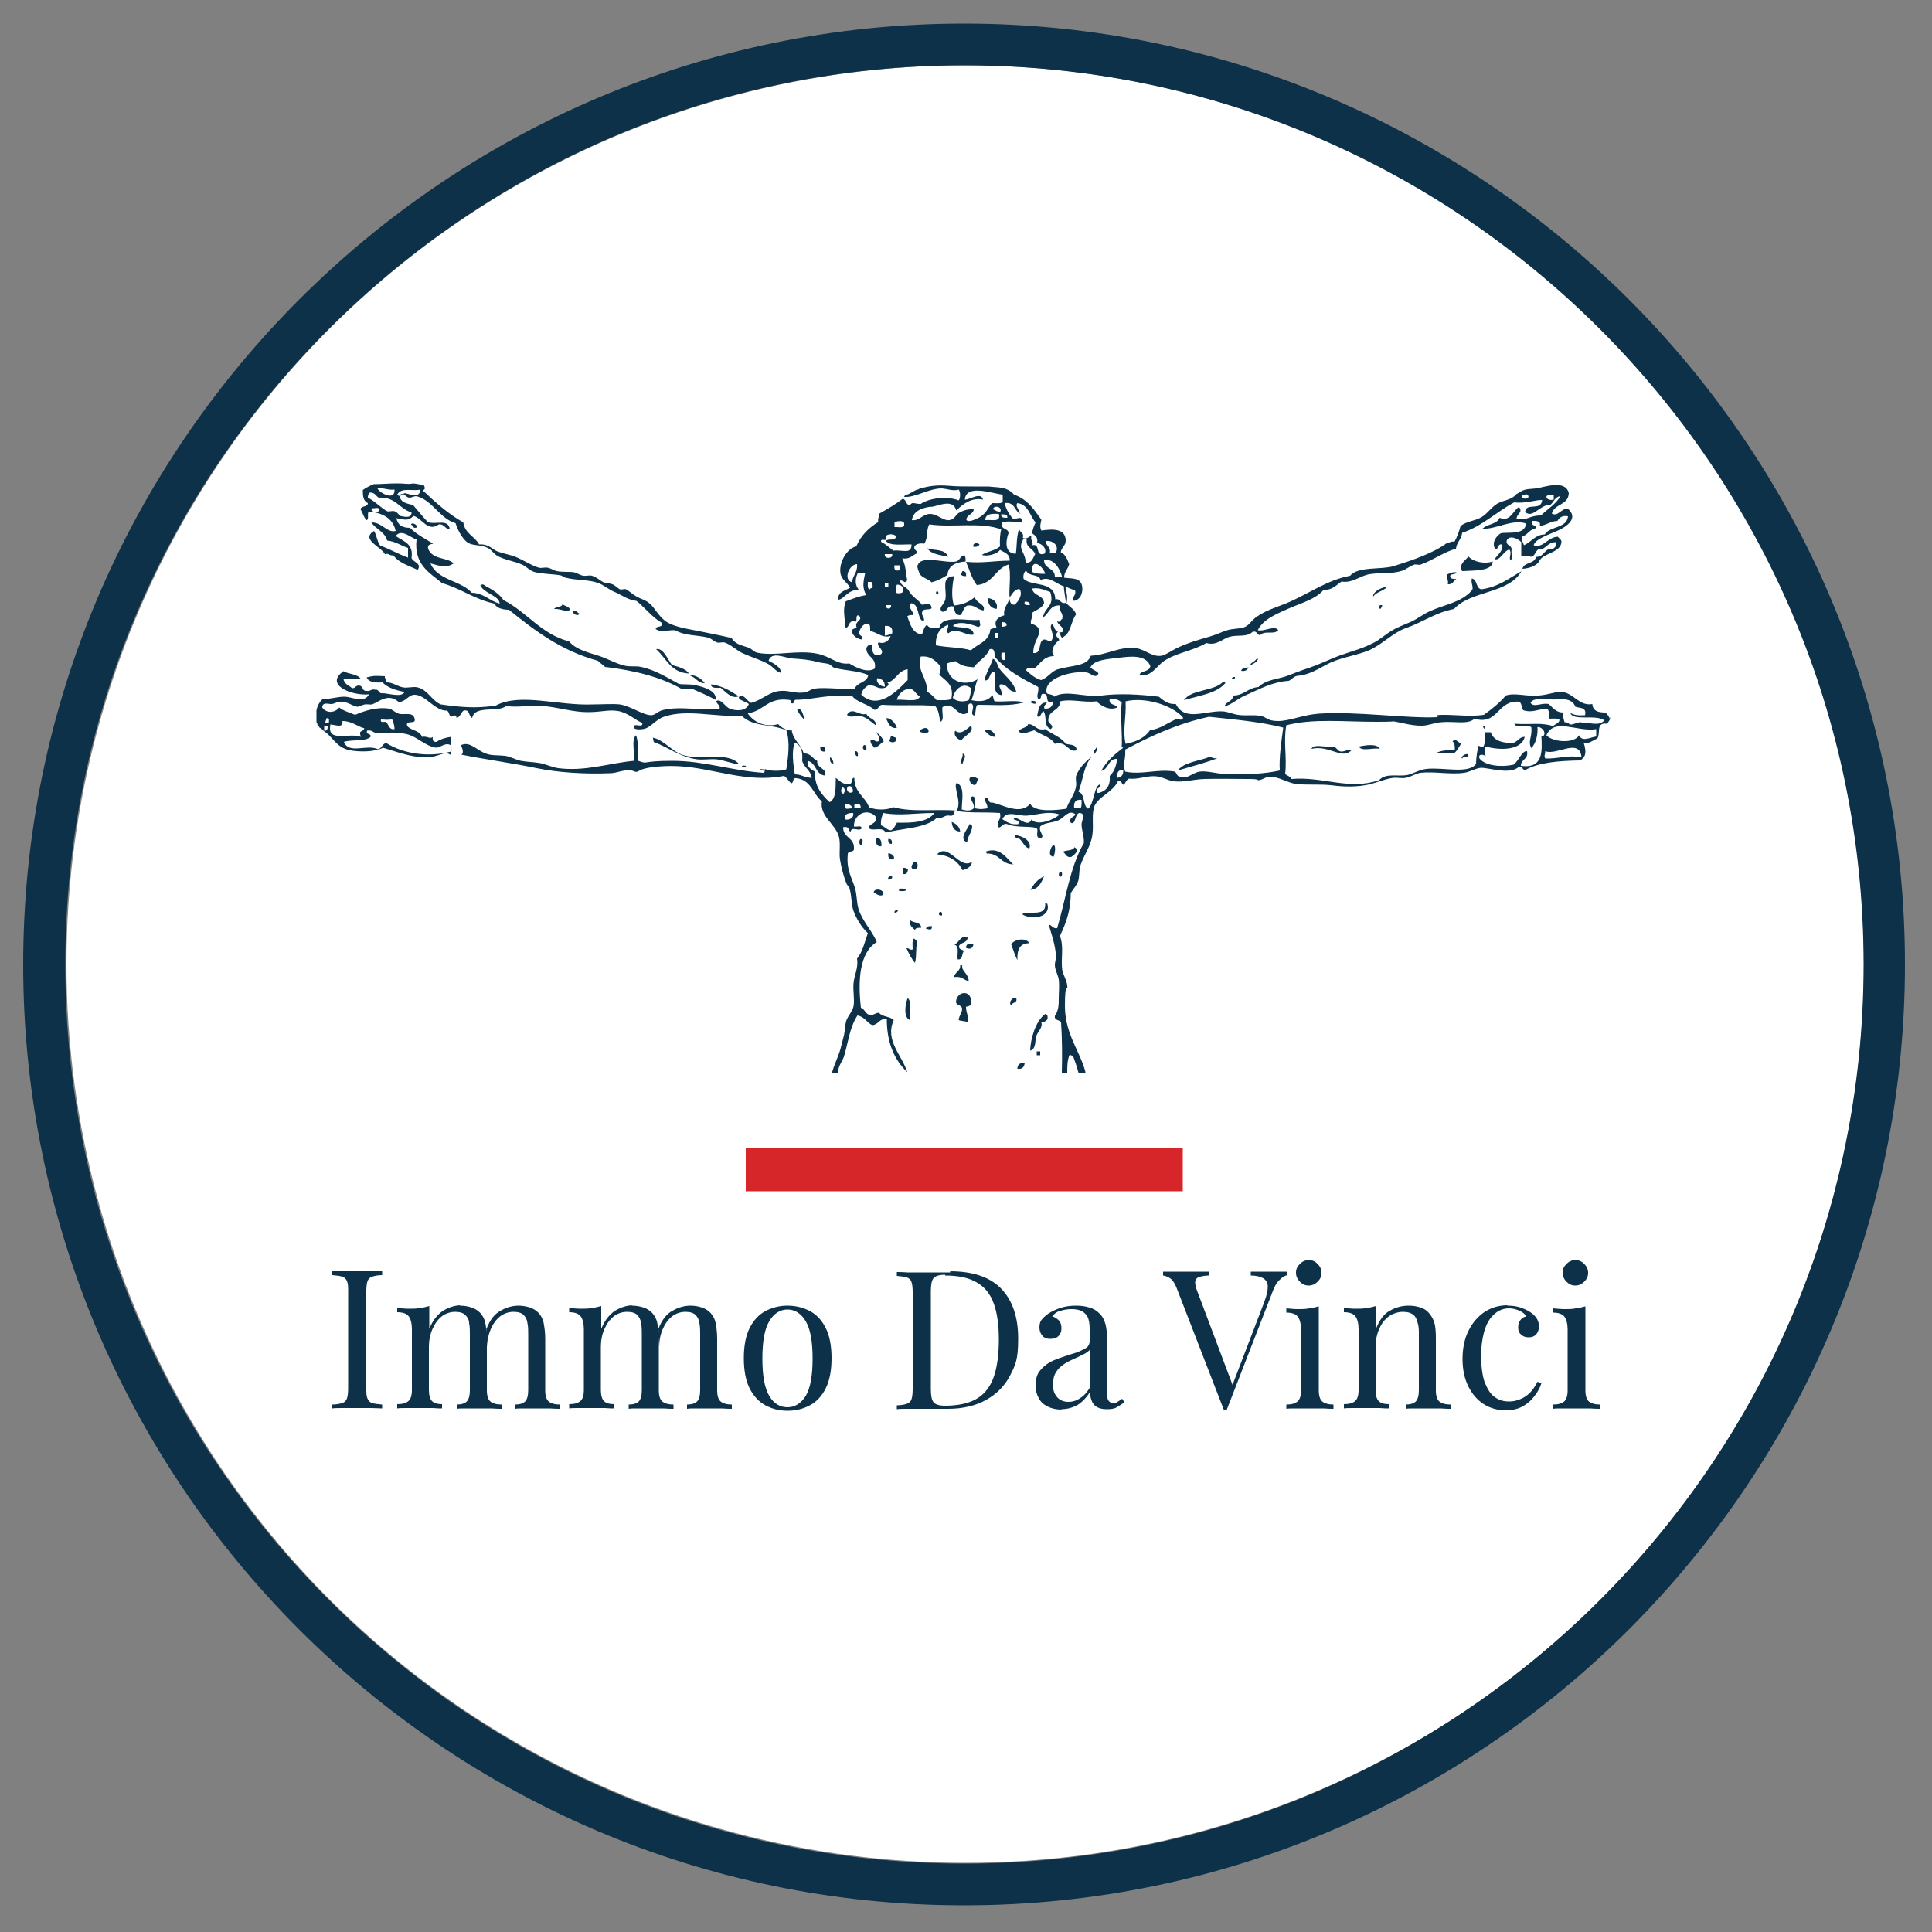 <?xml version="1.0" encoding="UTF-8"?>
<svg xmlns="http://www.w3.org/2000/svg" version="1.1" viewBox="0 0 500 500">
  <rect x="0" y="0" width="500" height="500" fill="#808080" stroke="none"/>
  <!-- Generator: Adobe Illustrator 28.7.7, SVG Export Plug-In . SVG Version: 1.2.0 Build 194)  -->
  <g>
    <g id="Laag_1">
      <circle cx="249.8" cy="249.5" r="232.6" fill="#fff"/>
      <g id="Laag_1-2" data-name="Laag_1">
        <g>
          <path d="M249.7,143.7c-1.2,0-1.2,1.3-2.2,1.6-3.1.6-9.4-2-10.1,1.3,0,.3.5,1.7.6,1.9.7,1.1,2.3,1.3,3.1,2.2,2-.6,2.4-.9,4.1-1.9.2-2.5,2.2-3.3,4.7-3.5,0-.7,0-1.2-.3-1.6" fill="#0c3148"/>
          <path d="M253.5,140.9c-.3.5-.8.7-1.6.6-.2-1.1,1.1-1.1,1.6-.6" fill="#0c3148"/>
          <path d="M240,141.9c2,.7,4.4,0,5.4,2.2-2-.5-4.4-.6-5.4-2.2" fill="#0c3148"/>
          <path d="M393.9,147.5c-3,6.2-13.2,5.2-17.6,10.1-4.8.9-8,3.4-12.6,5-3.3,1.2-6,4.2-9.4,5.7-2.9,1.2-6.8,1.8-9.8,3.1-2.8,1.3-5.4,3.3-8.8,3.5-1,.2-1.4,1-2.2,1.3-4.4.3-7.6,2.2-11.3,3.8-1.9.8-3.3,2.3-5.3,2.8.4-1.3,2.2-1.2,2.2-2.8,2.9,0,3.8-2,6.6-2.2,1.9-1.9,4.8-2,7.2-2.8,1.9-.7,3.5-1.4,6-2.2,2.1-.7,4.4-1.8,6.9-2.8,3-1.2,6.5-2,9.4-3.5,1.7-.8,3.2-2.2,4.7-3.1,1.7-1.1,3.5-1.7,5.3-2.5,1.7-.8,3.2-2,5-2.8,3.8-1.7,8-2.2,10.7-5.3.6-.7-.3-1.8,0-3.1,1.5.3,1,2.6,2.5,2.8,4.4-.6,7.2-2.9,10.4-4.7" fill="#0c3148"/>
          <path d="M249.1,147.8c.8,0,1,.4.9,1.3-.8,0-1.4-.1-1.3-.9.3,0,.3-.1.3-.3" fill="#0c3148"/>
          <path d="M376.9,148.1c-.1.7-1.4.3-1.6.9-.1,1,1,.7,1.6.9-.8.4-.9,1.4-2.2,1.3.2-1.2-.4-1.5-.3-2.5.8-.3,1.4-.7,2.5-.6" fill="#0c3148"/>
          <path d="M246.9,149.1c-.3,1.6-.9,5.1,0,7.6,2.3-.2,4-1,5.4-2.2.2,1.6,3,1.9,2.2,3.5-1.9-.4-2.2-1.5-4.1-1.3-1.1.3-1.1,1.9-1.9,2.5-1.3,0-1.5-1-1.6-2.2-2.1-.6-1.4,1.5-3.1,1.3-1.2-1.1.8-1.9.9-3.5.3-2.5-1.2-5.5,2.2-5.7" fill="#0c3148"/>
          <path d="M242.5,152.9c1.2,1-1,1.1,0,0" fill="#0c3148"/>
          <path d="M255.7,154.8c1.6.1,2.7,1.5,2.2,2.8-1.4-.2-2.3-1.1-2.2-2.8" fill="#0c3148"/>
          <path d="M145.6,156.3c.5.7,1.8.5,1.9,1.6-1.5.5-2.2-.4-4.1-.3.4-.7,2-.3,2.2-1.3" fill="#0c3148"/>
          <path d="M357.1,156.6h.6c0,.5-.3.5-.3.9h-.6c0-.5.3-.5.3-.9" fill="#0c3148"/>
          <path d="M148.4,158.2c1-.3,1,.5,1.6.6-.2.7-1.9.3-1.6-.6" fill="#0c3148"/>
          <path d="M169.8,168c1.9-.4,3,2.7,4.1,4.1,1.7.5,3.5.9,4.4,2.2-4.7-.2-5.9-4-8.5-6.3" fill="#0c3148"/>
          <path d="M257,170.5c1,.4,1.1,1.7,1.6,2.5,1.5,2,3.6,3.3,4.4,6-2.2.2-2-2-4.1-1.9-.8.6.7,1.6.3,2.8-2.9-.4-1-3.9-1.9-6-1.5,0-.8,2.3-2.5,2.2.1-1.3,1.6-3.8,2.2-5.7" fill="#0c3148"/>
          <path d="M323.1,172.7c-.3.7-.8,1.1-1.9.9.2-.8,1.2-.7,1.9-.9" fill="#0c3148"/>
          <path d="M178.6,174.9c1.2-.5,3.1.9,3.8,1.9-1.9,0-2.2-1.5-3.8-1.9" fill="#0c3148"/>
          <path d="M319,175.2h.6c.1.7-.5.6-.9.6,0-.3.3-.3.3-.6" fill="#0c3148"/>
          <path d="M317.1,176.8c-2.3,2.7-6.8,3.2-10.7,4.4,2-2.9,7.6-2.2,10.1-4.7.4,0,.6,0,.6.3" fill="#0c3148"/>
          <path d="M184,177.1c3.1.4,5.1,1.8,7.2,3.1-1.9.8-3.5-1.3-4.7-2.2-1.1,0-2.5.2-2.5-.9" fill="#0c3148"/>
          <path d="M266.7,181.8c-.1-.6,1.8-.6,1.3.3-.7.1-.8-.2-1.3-.3" fill="#0c3148"/>
          <path d="M226.8,187.8c-1.4-.9-2.3-2.1-4.1-2.5-1.1-.3-2.6.7-3.5-.3,1.3-2.3,3.4.5,5-.3.5,1.4,2.6,1.2,2.5,3.1" fill="#0c3148"/>
          <path d="M232.1,188.4c-1.9.2-2.2-1.4-2.8-2.5,1-.3,2.5,1.2,2.8,2.5" fill="#0c3148"/>
          <path d="M278.7,194.1c-2.2,1-2.5-2.5-5.7-1.6-1.1-1.8-3.6-2.3-5.3-3.5-1.1.2-2.9,1.3-4.1.3.5-1,2.1-.8,2.5-1.9,1.8,0,2,1.8,4.4,1.3,1.7,1.3,4.1,2,5.3,3.8,1.2.3,2.8.1,2.8,1.6" fill="#0c3148"/>
          <path d="M251.3,187.8c.9,1.7-1.8,2.6-2.5,3.8-1.2-.3-2.1-1.4-1.6-2.5,1.5,1.2,2.9-.4,4.1-1.3" fill="#0c3148"/>
          <path d="M383.8,188.1c.8-1.1.8,1.6,0,0" fill="#0c3148"/>
          <path d="M240.3,189.4c-.6.6-1.5.2-2.2,0,0-1,2.4-1.6,2.2,0" fill="#0c3148"/>
          <path d="M254.8,189.1c1.1-.8,2.7.4,2.8,1.6-1.4,0-2-.9-2.8-1.6" fill="#0c3148"/>
          <path d="M230.5,190.6c.7-.1.8.2,1.3.3v.9c-.4.4-1.2.4-1.6,0,0-.6.4-.7.3-1.3" fill="#0c3148"/>
          <path d="M168.9,190.9c2.8.5,4.8,3.4,7.6,4.4,3.3,1.2,6.8.3,10.4.6,1.6.2,3.4.6,4.4,1.9-2.1-.2-3.9-1.1-6-1.3-1.7-.1-3.4.2-5,0-4.4-.6-7.7-3.3-11-4.4-.2-.3-.3-.7-.3-1.3" fill="#0c3148"/>
          <path d="M375.9,191.9c.8-1,1.7.4,2.2.6-.6.9-1,1.9-1.9,2.5h-4.7c1.2-.8,3.1-.9,5-.9,0-1,0-1.9-.6-2.2" fill="#0c3148"/>
          <path d="M223.6,192.8c.6,0,.7.5.6,1.3-1,.1-1.1-.8-.6-1.3" fill="#0c3148"/>
          <path d="M357.1,193.8c-1.6-.4-4.8.8-5.4-.6,1.5-.3,4.7-.9,5.4.6" fill="#0c3148"/>
          <path d="M212.3,193.2c1-.1,1.4.3,1.3,1.3-1,.1-1.4-.3-1.3-1.3" fill="#0c3148"/>
          <path d="M349.8,194.1c-2.4,2.7-5.8-1.4-10.4-.3.6-1.4,3.7-.3,5.4-.6,1.1,0,1.2,1.1,2.2,1.3,1.1.1,2.2-.9,2.8-.3" fill="#0c3148"/>
          <path d="M283.7,193.5c.8.3-.3,1.1-.3,1.6-1-.4.2-1.2.3-1.6" fill="#0c3148"/>
          <path d="M221.4,194.4c.6,0,.7.5.6,1.3-.6,0-.7-.5-.6-1.3" fill="#0c3148"/>
          <path d="M249.1,195c1.4.5,0,1.9,0,2.8-1-.7.3-1.8,0-2.8" fill="#0c3148"/>
          <path d="M214.8,196c.6.2.8.8.9,1.6-.9,0-.9-.8-.9-1.6" fill="#0c3148"/>
          <path d="M314.9,196.3c-3.2,1.2-6.7,2.1-10.1,3.1,1.7-2.2,5.4-2.4,8.2-3.5.7,0,.9.5,1.9.3" fill="#0c3148"/>
          <path d="M193.1,198.2c-.7,1-2-.4,0,0" fill="#0c3148"/>
          <path d="M196.6,199.4c0-.7,1.1-.1,1.6-.3,0,.7-1.1.1-1.6.3" fill="#0c3148"/>
          <path d="M253.2,201.6c-.4.5-.4,1.3-.9,1.6-1-.1-1.7-1.3-1.3-1.9.7-.7,1.6,0,2.2.3" fill="#0c3148"/>
          <path d="M246.3,212.7c1.1.5,2,1.1,2.2,2.5-1.5,0-2.1-1.1-2.2-2.5" fill="#0c3148"/>
          <path d="M251,213.3c.3.1.6.3.6.6-.1,1.7-1.2,2.4-1.3,4.1-2.4-.9.3-3.6.6-4.7" fill="#0c3148"/>
          <path d="M262.6,216.1c2,.2,4.5,1.5,3.8,3.5-1.6-.4-1.7-2.3-3.1-2.8-.5.1-.6-.2-.6-.6" fill="#0c3148"/>
          <path d="M226.8,216.8c1.1,0,1.4.9,1.3,2.2-1.4.3-1.7-1.6-1.3-2.2" fill="#0c3148"/>
          <path d="M222.7,217.1c1.1.3.2.6.3,1.6-.8,0-.7-1.2-.3-1.6" fill="#0c3148"/>
          <path d="M229.9,217.1c.8,0,1,.4.9,1.3-.8,0-1-.4-.9-1.3" fill="#0c3148"/>
          <path d="M272.7,218.6c.7.6.2,2.5,0,3.1-1.8,0-.7-2.8,0-3.1" fill="#0c3148"/>
          <path d="M278.1,219.3c1.5.7-.2,2.1-.9,2.5-1.4.2-1.3-1-2.2-1.3.9-.6,2.7-.2,3.1-1.3" fill="#0c3148"/>
          <path d="M262.3,223.7c-3.3,0-3.6-2.9-6.9-2.8-.2-.3-.4-.6,0-.6,3.4-1.1,5.2,1.9,6.9,3.5" fill="#0c3148"/>
          <path d="M251.6,223c-.3,1.3-1.2,1.9-2.5,2.2-1.2-2.4-3.4-3.8-6.6-4.1,3.1-3.2,5.8,4.2,9.1,1.9" fill="#0c3148"/>
          <path d="M229.9,220.8c.9.1,1.9.9,1.3,1.6-1.2.2-1.4-.5-1.3-1.6" fill="#0c3148"/>
          <path d="M236.5,223c1.4-.3,1.3,2.5-.3,1.9-.7-.6,0-1.2.3-1.9" fill="#0c3148"/>
          <path d="M233.7,224.6c.7-.1.8.2,1.3.3-.1.7-.2,1.5-1.3,1.3v-1.6Z" fill="#0c3148"/>
          <path d="M274.3,225.6c.7,0,.7.8.3,1.3-.7,0-.7-.8-.3-1.3" fill="#0c3148"/>
          <path d="M229.9,227.1c0-.1.7-.6.9-.3.6.5-1.4,1.5-.9.3" fill="#0c3148"/>
          <path d="M270.2,226.8c-.7,1.6-1.4,3.3-3.5,3.5.8-1.5,1.9-2.8,3.5-3.5" fill="#0c3148"/>
          <path d="M234.6,230c0,.8-1.1.6-1.9.6-.3-1.1,1.2-.4,1.9-.6" fill="#0c3148"/>
          <path d="M228.6,231.5c-.8.7-1.9-.2-2.5-.6.3-1.2,2.8-.7,2.5.6" fill="#0c3148"/>
          <path d="M270.5,233.8c.4,0,.6,0,.6.3.8,3.2-3.9,4.2-6.6,2.5,1.7-1.1,6.3.9,6-2.8" fill="#0c3148"/>
          <path d="M232.4,235.6c-.1.4-.4.6-.9.6-.1-.7.5-.6.9-.6" fill="#0c3148"/>
          <path d="M243.8,236.3v.6c-1.5.3-.6-1.7,0-.6" fill="#0c3148"/>
          <path d="M235.6,238.2c.9.7,2.8.4,2.8,1.9-.8,0-1.5,0-1.6.6-.6-.7-1.5-1-1.3-2.5" fill="#0c3148"/>
          <path d="M241.2,239.7c0,1.3-.8.8-1.6.6.3-.5.8-.7,1.6-.6" fill="#0c3148"/>
          <path d="M250.4,242.6c0,1.5-1.7,1.2-2.2,2.2-.1,1,.8.9,1.3,1.3-.7.6-.2,2.3-1.6,2.2-.4-.7.6-3.5-.9-3.8,1.1-.5,1.9-2.8,3.5-1.9" fill="#0c3148"/>
          <path d="M236.5,242.9c.4.1.5.6.9.6-.5,2.3-.1,3.6-.6,5.7-.9-1.1-1.6-2.4-2.2-3.8.8-.1.7.6,1.6.3,0-1-.2-2.3.3-2.8" fill="#0c3148"/>
          <path d="M266.4,244.1c-2.6,0-3.2,1.8-3.1,4.4-.6-1.2-1.1-2.7-1.6-4.1.7-1.3,3.8-1.9,4.7-.3" fill="#0c3148"/>
          <path d="M251.9,244.4c-.1,1.2-1.1,1.3-1.9.9,0-1.2,1.1-1.3,1.9-.9" fill="#0c3148"/>
          <path d="M248.5,249.8c.8-.2.4.5.6.9.5,1,1.6,1.8,1.6,3.2-1.3-.2-1.8-1.4-3.8-1,.2-1.4,1.7-1.5,1.6-3.1" fill="#0c3148"/>
          <path d="M251.3,260.2c-.6,0-.7.4-1.3.3,0,1.6.7,2.5.6,4.1-.6-.4-1.8-.3-2.5-.6.1-1.2.8-1.7.9-2.8,0-1.2-1.5-.9-1.6-1.9.2-3.1,4.7-3.3,3.8.9" fill="#0c3148"/>
          <path d="M234.9,258.3c1.2.9.4,3.8.6,5.7-1.8-.7-1.2-4.2-.6-5.7" fill="#0c3148"/>
          <path d="M263,258.3c.4,1.4-1.1,1-1.3,1.9-.7-.5,0-2.2,1.3-1.9" fill="#0c3148"/>
          <path d="M270.5,262.4c.3.1.6.3.6.6.2,1.2-.7,1.4-1.6,1.6.4,1.4-.9,2.3-1.3,3.5s0,3.4-1.6,3.8c.1-3.1,1.4-7.6,3.8-9.4" fill="#0c3148"/>
          <rect x="268.3" y="272.1" width=".9" height="1" fill="#0c3148"/>
          <path d="M265.2,275c-.1,1-.5,1.8-1.9,1.6,0-1.1.7-1.6,1.9-1.6" fill="#0c3148"/>
          <path d="M386.3,145.3c0,2.6-5,2.3-7.9,2.5-1-1.9.9-2.7,1.6-3.8,1.4,1.5,4.4,2,6.3,1.3" fill="#0c3148"/>
          <path d="M358.9,151.9c-.8,1.1-2.7,1.2-3.5,2.5-.3-1,1.8-2.4,3.5-2.5" fill="#0c3148"/>
          <path d="M325.3,170.2c.8.7-.9,1.6-1.6,1.9-.5-.4,1.5-1,1.6-1.9" fill="#0c3148"/>
          <path d="M206.3,183.7c1.2-.8,1.6,1.5,1.9,2.5-.3,0-1.5-1.6-1.9-2.5" fill="#0c3148"/>
          <path d="M226.8,189.4c.7.8,1.6,1.4,1.9,2.5-.9.5-1.3,1.4-2.5,1.6-.3-.7-1-.9-.9-1.9.7-.7.9.4,1.9.3,1-.7-.3-1.8-.3-2.5" fill="#0c3148"/>
          <path d="M380,195.4c.2,1-1.4.2-1.6.9-.7-.3,1.2-1.7,1.6-.9" fill="#0c3148"/>
          <path d="M416.6,186c-.2-.6-.6-1.1-1.1-1.6-1.9,0-3.3-.4-3.4-2.2-3.3.6-4.7-2.6-7.6-3.1-1.5-.3-3.6.7-6.3.9-3.2.3-6.1-.8-8.5,0-1.6,1.9-3.6,3.5-5.7,5-3.4.5-6.9,0-10.4,0s-.9.6-1.6.6c-7.7.4-21.3-1.6-30.8-.9-4,.3-7.5,1.9-10.4,1.9s-3-1-4.4-1.3c-1.9-.4-4,0-6-.3-1.4-.2-2.8-.9-4.1-.9-4.4-.2-9.7,2.7-12-1.9-2.2.1-3.2-1-4.4-1.9-4.9-.6-10.3-.9-14.8-.3-4.2.6-9.2-1.6-12.3.3-.3-.7-1.4-.5-1.9-.9-1-3.7,6-5.8,10.1-5.4,1.3.1,2.2,1.6,3.1.6.7-.7-1.5-1.2-1.9-1.9.9-1.9,4.1-2.1,7.6-2.5,2.5-.3,6.8-.9,7.9,2.2-.2,1.5-2.3,1.1-2.8,2.2,2.9.8,4.3-2.1,6.3-3.5,3.2-2.2,7.5-2.6,11-4.7,2.6.8,4.2-1.1,6-1.6,2.1-.6,4.4.2,6-1.3,1.2-.3,1.1.8,1.9.9,1.3-1.4,3.5,0,4.7-1.3-.9-1.4-3.4.4-5.3,0,1.5-3,5.1-4.3,8.2-5.7,3.2-1.4,6.7-2.3,8.8-4.7,2.4,0,3.3-1.3,4.7-2.2,2.7.5,4.8-1.5,7.2-1.9,3.2-.5,5.7,0,8.5-.9,1.1-.4,2.1-1.3,3.2-1.6.5-.1,1.1.2,1.6,0,3.3-1.2,6.1-3.3,9.1-4.1.2-1.7,1.4-2.4,1.6-4.1,5.3-1.8,8.8-5.4,13.5-7.9,2.8.4,5.7-.7,7.2-.6-.2,3-4.2.5-4.4,3.1,2,1.8,3.7-1.9,6.6-1.9.8-.7,1.1-2,2.5-2.2-.9,1.9-3.4,3.4-5,5-3.1,0-3.2,1.3-6.3.9-.1-1.3,1.8-1.7.6-3.1-1.6,1-2.3,4-5,2.8-.7,1.7-3.2,1.6-4.4,2.8,3.3.3,7.7-2.6,11.3-1.3-.5,3.1-4.6,2.1-6.6,2.5-1.1.7-2.3,2.2-1.6,3.8,1,1,.6-1.2,1.9-.9.6,1.3-1.1,2.7-1.9,3.8,1.4.5,2.3-2.1,3.8-2.5.8.9-.2,2,.3,2.8.7-.3.1-2,.3-2.8,0-1.2-1.4-.9-1.3-2.2.6-1.8,3.1-.5,3.8.3v3.5c.5.4,1.5-.2,2.5.3,1.1-.2,1.1-1.4,1.9-1.9,2,.2,2.1-1.9,4.7-1.9,0,1.3-.7,2-2.2,1.9-1.1.6-1.4,2-3.1,1.9-.3,1.9-3.1,1.3-3.5,3.1,1.5-.1,2.8-.5,3.8-1.3.5-.4.7-1.2,1.3-1.6,1.7-1.3,4.9-1.7,5-4.1,0-.6-.6-.8-.9-1.3-2.6,0-3.8,3.1-6.3,2.2.5-1.7,4.1-2.8,6.3-3.8,2.2-1,5.5-3.2,2.5-5.7-1.7,0-2.5,2.2-4.1,1.3.7-2.6,4.3-2.1,4.4-5.3h0c-.9-3.6-6.3-1.5-8.5-1.2-1.3.2-2.6,0-3.9.8-.4.2-.8.5-1.2.7-1.3,1.6-3.4,1.5-5,2.5-1.5.9-2.5,2.6-4.1,3.5s-3.7,1-5.3,2.2c-.4,1.5-.9,2.9-1.6,4.1-1-.2-1.1.3-1.9.3-3.5,2.6-8.7,4.4-13.8,6-3.2,1-9.2,0-11.3,2.5-6.3,1.2-11,4.9-16.7,7.2-2.5,1-5.2,1.8-7.6,3.5-1,.7-1.8,2-2.8,2.5-1.3.6-3.1.4-4.7.9-1.3.4-2.7,1.1-4.4,1.6-3.1.9-5.9,1.7-8.8,3.1-1.2.6-2.9,1.8-3.8,1.9-2.3.4-4.1-1.5-6.3-1.9-4.5-.7-7.6,1.7-12,1.9-1,2.8-4.7,2.4-8.5,3.5-1.6.4-2.7,2.3-4.4,2.8-1.6-.5-2.7-1.5-3.8-2.5,0-.9,1.3-.6,2.2-.6,1.5-1.2,2.3-3.1,5-3.1-1-1-.2-3.1,1.3-4.1,0-.9-1.1-.6-.6-1.9,1.1-1.2.7,2.2,1.9.9,1.8-1.1,1.8-4.1,3.1-5.7-.4-1.3-1.6-1.9-2.5-2.8.4-2.1,0-2.5-.3-4.4.9.3,1.6.8,2.5.9.5,1.6-1.2,1.9-.3,2.8,1.9-.3,2.3-2.3,2.2-3.5-.3-2.6-2.5-2.2-4.7-2.5,0-1.6,1-2.2,1.3-3.5-.5-1.3-1-2.6-2.2-3.1.4-1.6,1.3-1.6,1.3-3.1-.1-2.9-3-3-6.3-2.5-.5-1-.2-1.7,0-2.8-1.7-2.4-3.3-4.8-6.1-6.1h0c-.4-.2-.7-.3-1.1-.5h0c-.2-.3-.4-.4-.6-.6-1.8-1.4-3.7-1.1-5.8-1.4h-.3c-1.1,0-2.2,0-3.3,0s-.3,0-.4,0h0c-2.2,0-4.4,0-6.6-.2-2.7-.2-4.7,0-7.4.8h0c-.1,0-.2.2-.4.2h-.2c-.7.3-1.2.7-1.9,1-.4.4-1.3.2-1.4.9,2.8.2,6-2,9.4-2.2,1.7,0,3.1.8,4.7.3.5.5.5,2.3,0,2.8-3-1.2-7.6-.6-9.8.9-1.5.1-2.1-.7-2.8.3-1.2,0-.9-1.5-1.9-1.6-1.8,1.4-3.9,2.6-6,3.8,0,.7-.5,1.2-.3,2.2-2.5,1.5-4.5,3.5-5.7,6.3-2.4.5-4.5,4.1-4.1,6.9.3,1.8,1.8,2.4,2.5,3.8-1.3.8-3.2,1-3.1,3.1,1.5,0,2.6-2.8,5.4-2.5-1-1.2-1.1-2.8-.3-4.4h1.9c-.5,2.3-.8,3.9.3,5.7-2,.3-3.6,1-5.3,1.6-1,2.5,0,4.6-.3,6.6,1.3,1,.7-2.1,2.8-1.3.6-.2-.2-1.9.9-1.6,1.2,1.4-1.3,1.3-.6,3.1-.4.3-1.2.3-1.3.9.3,1.2,1.2,1.9,2.5,2.2,1-1-.8-.8-.6-1.9.4-.9.8-1.9,1.9-2.2,1.1-.2,1,.9,1,1.9,2,.4,3.1,1.9,5.3,1.3-.4,1.3-1.8,2.2-3.1,1.6-.9,1,1.7,2,.6,3.1-1.7.9-2.6-.5-2.2-2.5-1-.1-1.3.4-1.6.9,0,2.5,2.7,2.3,2.2,5.3-1.9,1.3-5-.3-6.6-1.3-3.1.4-4.8-1.8-8.2-2.5-5.1-1.1-11.1.7-15.7-.3-.8-.2-1.2-.9-2.2-1.3-2-.7-3.3-.8-4.4-2.5-3-.7-6.1-1.3-9.1-1.9-2.6-.5-5.6-1-7.6-2.2-2.2-1.4-3.1-3.8-4.7-5-.8-.7-2.1-1-3.1-1.6-1-.5-2-1.5-2.8-1.9-.4-.2-1.1.2-1.6,0-.4-.2-1.2-1-1.9-1.3-.8-.3-1.9-.3-2.5-.6s-1.5-1.2-2.8-1.6c-.6-.2-1.5.1-2.2,0-.9-.1-1.7-.8-2.5-.9-1.3-.2-2.9,0-4.4-.3-.9-.2-1.6-.8-2.5-.9-.7-.1-1.5.2-2.2,0-1.8-.5-4-2-6-2.8-1.2-.5-2.6-.7-4.4-1.3-1.6-.5-2.4-2.1-5-1.9-1.1-2.1-3.7-2.8-4.1-5.7-3.9-2.2-7.2-5.2-10.4-8.2,0-.2.3-.3.4-.4v-.6c0,0-.2-.3-.2-.4-.9-.2-1.8-.4-2.8-.5-1.2.3-2.4,0-3.6,0h-.7c-2,0-3.9.2-5.9.2-1,.4-1.9.9-2.8,1.5,0,1.3,0,2.8,1.3,3.4,0,1.1-1.7.6-1.9,1.6.6.9.8,2.1,1.6,2.8.7-.2,0-1.9.6-2.2,3.6.3,6.2,1.8,6.9,5-2.2.6-3.6-2.3-6.3-2.2,1.2,1.8,3.5,2.4,4.1,4.7,2.2.2,3.5,1.3,5.4,1.9v2.5c-2.5-.9-4.7-2.2-7.2-3.1-.8-1-.9-2.7-1.6-3.8-3.6,2.2,2,4.2,2.8,6,1.1-.3,1.2.5,2.2.3,1.4,2,4.1,2.7,6.3,3.8,1.1-1.8-1.1-1.9-1.6-3.1.6-3.8-2.2-4.3-4.1-5.7,1.6-2,4,.6,5.4.9-.7,6.6,3.4,8.6,6.6,11.3,4.9,1.4,8.4,4.2,13.5,5.3.6,1.1,2,1.6,3.8,1.6,6.7,5.4,13.5,10.6,23,13.2.6.6,1.3,1,1.9,1.6,7.6.9,14.4,2.6,19.8,5.7h2.8c2.1.9,4.1,1.8,6,2.8.4-2.2-2.8-3.3-5.4-3.8-1.3-.3-2.9-.1-4.1-.3-2.8-1.5-6-3.6-9.8-4.4-1.3-.3-2.8,0-4.1-.3-2-.4-4.3-1.7-6.6-2.5-2.7-.9-6.1-1.6-7.9-3.8-7.3-1.9-10.9-7.6-17-10.7-.9-1.4-2.6-2.6-4.4-3.5-.6-.3-.8-.9-1.6-.3,1,2.1,5,2.7,5,4.7-2.7-.7-4-2.7-7.2-2.8-2.8-3.2-8.9-3.2-10.7-7.6,2,.5,4,1.4,6,0-1.6-1.6-5.5-.9-6.6-3.8-.2-1.1.5-1.1,1.3-1.3-2.1-1.3-4.3-2.4-6-4.1-2.1,0-3.2-.8-3.5-2.5,2.2.4,3.1.8,4.4-.6,2.3.6,3.6,4.3,6.6,2.2,1.5-.1,1.5,1.2,2.8,1.3-.3-2.9-3.7-1.1-5.7-1.9-1.3-1.4-2.5-2.9-3.8-4.4-1.6-.4-3.3-.6-3.5-2.5,1-1.1,1.5.5,2.5.6.8,0,1.4-.6,2.2-.3,3.8,1.1,5.9,5.8,9.8,6.9.5,1.7,1.8,4.1,3.1,5,1.4.9,3.2.5,5,1.3,1.1.4,1.7,1.6,2.8,2.2,1.8,1,4.2,1.3,6.3,2.2,1.1.5,1.9,1.5,3.1,1.9,2.2.6,4.7.5,6.9.9.5.1.7.5,1.3.6,2.6.7,5.9.5,8.2,1.3,1.6.5,2.7,1.7,4.7,2.5,1.4.6,3.3,2,5.4,2.2,2.3,1.8,4,4.2,6.6,5.7.3,1.4-1.5.6-1.6,1.6,1.5,1,2.9.2,5,.3,2.7,1.5,5.7,1.2,8.5,1.9.9.2,1.5,1,2.5,1.3.5.1,1.4-.2,1.9,0,1.7.6,3.1,2.1,4.7,2.8,2.2,1,4.7,1.7,6.6,2.8,1.2.7,1.9,1.9,3.1,2.2.4-1.3-1.9-2.5-3.1-3.1.8-2.5,4-.8,6-.6,2.7.2,4.4.3,6.6.9,1,.3,2.3.3,3.1.6.5.2.8.8,1.3.9,2.7.8,6.1.7,8.8,1.9-.3,2-2.8,1.8-3.5,3.5-3.7.3-7.2-.4-10.4,0-.8.1-1.4.7-2.2.9-2.4.6-4.3-.5-6.6-.3-3,.2-4.8,2.4-7.6,3.1-1.1-.4-1.8-2.4-3.1-1.6-.6.8,1.9,1.3,2.5,1.9-.7,1.9-3.1,1.8-4.7,1.3-1.5-.5-2.1-2.4-3.5-2.2-.8.5,1,1.1.6,2.2-4.2.5-10.4-.9-14.8.3-1.1.3-1.8,1.2-2.8,1.3-2.2,0-5.4-2.4-8.2-2.8-1.7-.2-4.8,0-6.9,0-9,.4-18.9-3.1-25.2.3-5.1.8-9.3.4-14.2-.3-2.3-.9-3.4-3.8-6-4.4-1.1-.3-2.5.2-3.8,0-1.5-.3-2.8-1.4-4.4-1.3.3-.9-.4-.8-.3-1.6-2.2-.1-2.8-.2-4.7.3.5,1.3,2.2,1.4,4.1,1.3,1.3,1.4,3.4,2,5.7,2.5-.8,1.5-4.2.3-5.7.3-1.1.2-.8-1.1-1.9-.9-1.1-.3-1.2.5-2.2.3-1.1.1-.9-.9-1.6-1.3-1.3-.4-1.2.7-2.2.6-.8-.8-2.1-1-2.2-2.5,1.9.2,2.5.2,4.4,0-.9-1.2-3.1-1.1-4.4-1.9-5,3.5,2,6.4,6.6,6-1.3,2.4-4.1.7-6.3.6-1.9,0-3.6.6-5.4.6-.4.2-.9.4,0,0-.2,0-.3.1-.5.2-.7.7-1.2,1.7-1.4,2.7v2.8c0,.2,0,.4.2.6,0,.2,0,.3.2.5.2.2.3.4.4.6.4.2.8.5,1.1.9,2.2,1.3,3.2,4.2,6.5,4.9,2.5.6,7,.5,8.8-.6,3.1.9,7.2,2.5,11,2.5s4.7-1.9,6.6-.6c.3-1.5,0-2.7,0-4.7-1.5.2-2.7.6-3.8,1.3-.8,0-1-.4-.9-1.3-.7.7-1.5-.3-2.8,0-.5-1.7-2.8-1.6-3.8-2.8-.6-1.8,2.4-.2,1.9-1.9-.4-1.9-2.7-.9-4.1-1.3-1-.3-1.6-1.1-2.5-1.3-3-.5-6.3.5-8.8,1.6-1.4-.6-3-1-4.1-1.9-1.1,1.4-3.3,1.6-4.4,0,0-1.6,1.8-.8,2.5-.9,1-.2,1.5-.7,2.5-.6,1.6,0,2.9,1.2,4.1,1.3.5,0,1-.4,1.9-.6.6-.1,1.5.1,1.9,0,1.7-.6,4.2-3.1,6.9-.6,2-.2,2.5-1.9,4.1-1.9,2.7,0,5,3.8,7.9,4.1,1.2-.2.8,1.3,1.6,1.6.2-.2,1.5-.8,1.3.3,1.1-.2,1.1-1.4,1.9-1.9,1.7-.4,1.2,1.5,2.2,1.9.6-3.4,6.7-1.3,8.8-3.1,3.1.5,6.3-.3,9.4,0,3.9.3,7.8,1.6,11.6,1.6s5.4-.7,7.9-.3,4.3,2.2,6.3,3.1c.4,1.4-2.1,0-2.2.9-.2,1,2.1.8,2.8.6,1.6-.4,3-2.4,5-3.1,6-2.1,13.5.2,20.1-.3,3.2,3.1,7.4,2,11.6,3.8,1,3.1.5,6.7,0,10.1-1.2.5-4.2.5-5.3,0-.5,0-.1.9-.6.9-8-.5-15.3-3.1-23.6-3.1s-6.1,1-8.8,0c-.3-1.6.2-4.7-.6-6.6-1.4,1.1-.1,5.4-.6,6.6-6.3.6-12.6,2.8-19.5,1.9-1.5-.2-3.2-1-4.7-1.3-1.7-.3-3.4-.3-5-.6-1.4-.3-2.7-1.1-4.1-1.3-1.9-.2-3.5,0-5-.6-2.3-.8-4-3.2-6.3-2.2-.3,0,1,1.9,0,2.5,6.5,1.3,12.7,2.1,19.5,3.5,5.4,1.1,12.3,1.6,19.2,1.3,1.5,0,3.8-1.2,5.7-.6,1.2.4.6.4,2.2-.3,1.8-.8,6.7-1.1,9.8-.9,8.9.5,17.4,4.4,27.1,2.5.8.4,1.1,1.4,1.9,1.9.7-.1.2-1.5,1.3-1.3,3.8.4,4.3,4.1,6.6,6-.6,3.9,3.5,5.8,4.4,9.1.5,1.9,0,4.1.3,6s.9,4.2,1.6,6c.2.6.8,1.1.9,1.6.5,1.7.4,3.7.9,5.4.8,2.2,2,4.3,3.8,6-.8,2.3-1.4,4.9-2.8,6.6.4,2.3-.7,4.2-.9,6.3-.2,2,.3,4,0,6-.3,1.4-1.4,2.4-1.9,3.8-.3,1-.3,2.6-.6,3.8-.3,1.2-.6,2.4-.9,3.5-.6,2.1-1.7,4.2-2.2,6.2h1.5c0-.5.2-1,.3-1.4.3-1,1-1.9,1.3-2.8,1.1-3.6,1.4-7.4,3.5-10.7,1.8.3,2.4,1.8,3.8,2.5,1.7-.1,1.8-1.8,3.8-1.6,0,6.4,2.1,10.7,5.3,13.8-1.3-4.4-5.9-8.2-3.5-13.5-.9-1-3-.8-3.8-1.9-.9,0-1.3.6-2.2.6-1.3-.1-1.4-1.5-2.5-1.9-.8-7-.4-14.3,4.1-17-1.1-2.8-3.6-5.2-4.7-8.5-.5-1.6-.4-3.5-.9-5.4-.8-2.7-2.3-4.7-1.9-8.8,0-1.1,1.8-.3,1.6-1.6.1-2.8-2.8-2.6-2.8-5.4,1.5-.4,1.4.7,1.9,1.3.2-1.7,2-.2,2.8-.9.3-1.1-1.2-.4-1.9-.6-.1-3.3,3.6-4.9,5.7-2.5.3,1.9-1.6,1.6-1.9,2.8.7,1.2,3.7-.5,4.4,1.3,4.5-1.2,10.3-1.1,13.2-3.8,1.7.3,1.9-.9,3.5-.6,1,.2.9-.8,1.3-1.3,3.3.7,7.1.3,11.6.6.4,1.8-.8,1.9-.6,3.5.7.9,1.2-1.1,2.5-.6,2.1.9,5.3.5,7.2.9,1.4.2-.4,2.4,1.3,2.8,1.5-.6-.5-1.6,0-3.1,1.2-1.1,3.2-.9,4.7-1.6,1.4-.6,2.4-2.4,3.8-1.9,1.9.7-1.5.9-.6,2.5,1.3.8,1-2.2,2.2-2.5,1.9,0,.5,2.2.6,3.1.1,1.6.7,3,.6,4.7-3.6,6.1-4.7,14.6-6.9,22-1.2.2-1.3-.8-2.2-.9.7,2.4,1.7,5.1,1.9,8.2,0,.7-.3,1.5-.3,2.2,0,1.3.8,2.5,1,3.8.2,1.4,0,3.6,0,5s0,3-1,4.4c-.2,1.2,1.1,1,1.6,1.6.3,4.5.3,8.9.2,13.1h1.4c0-1.6,0-3.2.6-4.6.5,0,.5.3.9.3.4,1.1,1,2.7,1.4,4.3h1.8v-.2c-1.4-5.4-5.3-9.8-5.3-17s.8-3.5.6-5.3c-.1-1.4-1-2.6-1.3-4.1-.4-2.9.5-6-.6-8.8,1.5-3.1,2.8-6.4,2.8-11,.5-1,1.4-1.8,1.9-3.1.4-1.1.2-2.8.6-4.1.9-2.7,2.7-5,3.1-7.9.4-2.6-.3-5.5.6-7.6,1.1-2.4,4.8-3.6,6-6.3,1.2-.4.8.9,1.6.9.4-.6.6-1.3,1.3-1.6,2.3.3,4.6-.8,6.9-.6,1.7.1,3.1,1.1,4.7,1.3,2.5.3,5-.5,7.9-.6,3.8-.1,7.7,0,11.3,0s2,.4,2.8.3c1-.1,1.8-.9,2.8-.9,2.4,0,4.6,1.6,6.9,1.9,2.8.3,6,0,8.8.3,2.4.3,5.6.6,9.1,0,2.4-.4,4.8-1.6,7.2-1.9,1-.1,2.2.2,3.2,0,1.3-.2,2.5-1.1,3.8-1.3,3.6-.4,7.7.5,11.3,0,1.5-.2,3-1.2,4.4-1.3,2.1,0,7.7,1.9,9.8-.3,1-.1.8.8,1.6.9,3.5-2,8.7-2.4,14.2-2.5,1.7-.9,1.6-2.5,1-4.4,1.5,0,2.4-.8,3.5-1.3.9-1.4-.5-4.2,2.5-3.8.3-.4.6-.8.8-1.2,0,0,0-.7,0-.6M403,134.9c.5-.8,1.1-1.6,2.8-1.3-.3,3.2-4.7,2.5-6,4.7-2.6.1-3.5,2-5.4,2.8-.2-.7-.7-1.2-.6-2.2,1.6-.4,2-2,3.8-2.2.1-1-1.5-.3-1-1.9,1.1,0,2.2,0,1.9,1.3,1.7-.2,2.6-1.1,4.4-1.3M402.1,128v1.3c-1,.2-1.6,0-1.9-.6,0-.8,1.1-.6,1.9-.6M393.9,128.3c.2-.2,1.5-.7,1.6,0,.5,1-2.1,1-1.6,0M220.5,150.7c-2.4-.7-.7-4.7,1.3-4.7.2,2.2-1.1,2.8-1.3,4.7M225.8,152.2c-.4,0-.6,0-.6.3-.8,0-.6-1.1-.6-1.9h.9c.3.4.4.8.3,1.6M102.1,126.7c.2,3.1-4,.8-4.4-.3,1.8-.2,2.6.5,4.4.3M96.2,131.5c.6.2,1.8-.4,1.9.3.2,1.2-2.4.8-1.9-.3M106.5,132.7c0,1.5-1.9,1-2.5.9-.8,0-.7-.8-1.9-1.3-.7-.2-1.4.2-1.9,0-1.4-.7-3.3-2.7-5-3.5,0-.7.2-.8.3-1.3,1.5-.2,1.7.8,2.5,1.3,4.4-.3,5.3,2.9,8.5,3.8M104.7,127.7c-.8,0-1,1.2-1.9.3,1.1-2,3.9-.8,6-1.3-.2,2.4-2.6,1.2-4.1.9M98.7,186.2c1.5.1,1.3.1,2.8,0,.3.7.6,1.5.6,2.5-1.5.2-1.5-1.2-2.2-1.9-.6,0-1.6.3-1.3-.6M94.9,189.1c1.4-.3,1.6.5,2.5.6,2.5,0,5-.4,7.9.3,2.8.7,4.7,3.1,7.6,3.5,1.2-.1,2.5-1.5,3.8-.6v1.6c-5.9,1.6-12.5.5-16.7-2.2-1.1.1-1.1,1.4-2.2,1.6-2.8-1.4-7.5,1.4-8.8-1.9,2.1-.7,5.5,0,6.9-1.3.2-1.1-1.3-.4-.9-1.6M85.5,187.5c1.1,0,3.5,1.1,3.1-.9,2.4,0,3.7,1.3,5.7,1.9-.5,1.2-1.6.2-.9,2.2-3.1-1.2-8.8,1.6-7.9-3.1M84.5,185.9c.9-.3.6.7.6,1.3h-.9c0-.7.2-.8.3-1.3M84.8,187.8c0,.8,0,1.4-.9,1.3v-1.3h.9ZM265.2,155.7c.8,0,1.4.1,1.3.9-.8,0-1.6.1-1.3-.9M274.9,163.6c-1.9.3-2-1.2-2.5-2.2-1.4.9.9,2.7-.3,4.4-1,.2-1.1-.3-1.9-.3-1.7.4-.4,3.8-2.8,3.5,0-2.4,1.1-3.5,1.6-5.4,0-1.4-1.1-1.9-2.2-2.2-.2-1.2.6-1.5.3-2.8,1.1-.8,2.6-1.2,3.1-2.5-.1-2.2-2.8-1.8-3.1-3.8,2.2-.3,3.3.5,4.7.9,1.2,3.8-1.4,3.8-1.9,6.6,1.6-.9,1.7-3.3,4.4-3.1-.4,1.7,1,1.7.6,3.5-.5.1-.3,1-1.3.6.2,1.1,2.2,1.6,1.3,2.8M275.9,156c-1.7.4-1.3-1.2-2.8-.9-.1-4.9-6-3.2-8.2-5.3-.2-1.1.2-1.7.6-2.2.9,1.8,3.3.8,3.8,2.5,2.4-1.1,4.1,1.1,6,1.6.1,1.5.4,2.9.6,4.4M259.2,162.3v-1.3c.8,0,1.4.1,1.3.9-.3.2-.7.3-1.3.3M260.1,168.9v1.9c-1.1.2-1-.9-.9-1.9h.9ZM260.1,159.2c-1.5.3-3.1,1.4-2.2,3.1-.4.3-1.2.3-1.6.6-.3,3.2-3.3,3.7-5,5.4-2.6-.8-6.2-.7-9.1-1.3-.1-2.9,1.1-4.6,3.2-5.3.1,1-.7,1.5,0,2.2,2.3-1.8,4.8.9,6.6.3-.2-2.3-3.5-1.5-5.4-2.2,1.4-1.6,5.3-.3,6.6.3.9-.5.3-.8.3-1.9-2.5.5-10.1-1.6-10.4,2.2-1.3-.5-2.4.4-3.2-.9-.8.5-.9,1.6-1.3,2.5-2.5-.3-3-2.6-3.8-4.7.4-.3.8-.4,1.6-.3-.1-1.3-1.5-1.7-.6-3.1,2.3.3,1.4,3.9,3.1,4.7.9-.8-1-1.7,0-2.8.4-.5,1.8-.1,2.2-.6-.2-1.6-1.1-1-2.5-.9-1-1.4-2.7-2.1-3.5-3.8-.7-.9-2-1.1-2.2-2.5,1.4,0,.9,1,1.9,0-.5-2.4-.3-3.6-1.3-5.7,2,.3,2.6-.8,3.8-1.3.1-1-1-.7-.6-1.9.5-.5,1.3-.8,2.5-.6,1.1-1.7.4-3.4,1.3-5,5.9.9,13.3-.7,18.6,1.3-.3,1.3-.4,2.8-.3,4.4-1.2,1.1-3.3,1.3-4.7,2.2,1.3.5,4-.2,4.7-1.3,1.1.7,2.6,1,2.5,2.8-4.1,0-6.7.7-11.3.3.9,2,1.5,4.4,2.8,6,4.2-.3,4.8-4.3,8.2-5.3.8,2.2,0,6.8.3,8.5.7-.9,1.1-2,2.5-2.2,1,1.2-.1,3.3-1.3,4.1-1,0-1.1-.8-1.3-1.6-.3,1.6-1.6,2.2-1.3,4.4M258.2,165.1h-.6v-1.3h.6v1.3ZM238.4,169.9c2.7-.2,3.8,1.3,5,2.5.2,1-.2,1.5-.3,2.2,1.5,1.6,3.9,2.4,3.1,6.3-.9.4-2.4.3-3.8.3-.7-.8-1.5-1.7-2.5-2.2.2-3.6-2.8-5.5-1.6-9.1M238.1,180.2c-.6,1.7-4,.7-6,.9.4-1.6,2-3,3.5-2.8,1.1.1,1.5,1.6,2.5,1.9M232.1,151.3c1.3,0,1.7.6,1.6,1.9-.4.3-.8.4-1.6.3-.6-.6-.1-1.5,0-2.2M231.5,146.3h1.3v1.3c-1.1.2-1.5-.2-1.3-1.3M258.5,133c.6,2.3-1.9,1.4-3.5,1.6,0-1.7,1.7-1.7,3.5-1.6M257,131.8c.1-1.1,2.4-.8,1.9.6-1,.1-1.2-.4-1.9-.6M264.8,139.6h.9c-.3,2.2,1.7,2.3,2.2,3.8-.6,1-.8,2.4-2.5,2.2.1-2.7-2.2-3.4-.6-6M270.5,148.5c-1.5,0-2.7,0-3.5-.6,0-3.9,3.1-1.1,3.5.6M274.9,149.4h-1.9c.1-2.5-2.8-2.1-2.8-4.4,2.5-.6,4.1,2.1,4.7,4.4M273.3,143.1h-1.6c.3-1.7-1.1-1.7-1-3.1,2-.2,3.5,1.4,2.5,3.1M263.9,133c0-1.1-1.3-2-.6-2.8,2.9.4,3.2,3.3,4.7,5-.5,1.1-.8,2-.9,2.8.7.6,1.6.9,1.3,2.5,1.3.2,2.7,1.6,1.9,2.8-2.6.8-.9-2.7-3.1-2.2.2-1.1-.5-1.2-.3-2.2-.2-.6-1,.9-2.2.3.4-1.6-1-1.3-.9-2.5-.8,2.2-.6,4.6-.9,6.6-2.9,0-2.7-3.2-1.9-5.3,0-1.5-2.2-.7-1.6-2.8,1.9-.6,3.4.1,5,0,.2-1.9-.9-.9-2.2-.9-1-1.1-1.8-2.4-2.2-4.1,2.7-.4,2.5,2.1,4.1,2.8M260.7,134c-.9,0-1.7,0-1.6-.9.9,0,1.7,0,1.6.9M240.9,131.2c1.9-.2,5.7-2.3,6.6.9,1.9-1.9,4.2-3.4,6.9-2.8-.5-2.1-3.3,0-4.7,0,.3-4.2,7.3-1.5,9.8-1.3v1.9c-.5.5-1.8.3-2.8.3-1.3,1.6-1.6,3.1-4.1,4.1-.9.4-1.9.8-2.5.3,0-1.5,1.8-1.4,1.9-2.8-1.6-.1-2.7.3-3.8.9-.9.5-1.1,1.7-2.5,1.9-1.7.2-3.1-1.6-5-1.6s-2.8,1.9-4.7,1.6c.3-2,1.9-3.1,5-3.5M231.5,135.2c.5-.4,2.5-.6,2.5.3.2,1.4-1.5.8-2.5.9v-1.3h0ZM229.3,139.3c-.4-1.3,2.1-1.2,2.5-.6.2,1.5-2,.5-2.5,1.3,1.1,1.4,4.3.8,6.6.9,0,2.7-2.3,1.3-4.7,1.6-1-.7-1.9-1.7-3.1-2.2-.5-1.2,1.4-.1,1.3-.9M229,143.4h1.9c.3,1.3-2.2,1.3-1.9,0M229.3,156.6h1.3c.2,1.2-1.5,1.2-1.3,0M229,151h.9v.9h-.9v-.9ZM229,164.5v-2.5c1.4-.2,2.1.5,1.9,1.9-.6.3-1.2.5-1.9.6M227.1,175.5c1.2.2,1.9.8,1.9,2.2-1.2,0-2.5-1.3-1.9-2.2M224.9,177.4c1.8-.2,2.1,1.1,4.1.6.4-.1,1.5-1,.6-1.3,2.3-.6,2.7-3.1,5.3-3.5v2.8c-2.7,2.8-7.6,7.9-12,3.8.2-1.3,1-1.9,1.9-2.5M205.7,200.4c-.4-2.5-.9-6.1,0-8.2,1.6.6,2.1,2.3,1.9,4.7.5,1.8,2.2,2.4,2.5,4.4-1.8,0-2.7-.9-4.4-.9M218.3,205.4c-.8,0-.7-1.2-.3-1.6.8,0,.7,1.2.3,1.6M218.6,212c-.1-1.4.9-1.6,2.2-1.6.3,1.5-1.5,2-2.2,1.6M220.5,209.2c-1.1,0-1.9.6-1.9-.9.4-.4,2-.1,1.9.9M219.5,203.5c1.1-.2,1.1.5,1.3,1.3-.9,1-2.2-.4-1.3-1.3M222.7,209.2h-1.6v-.9c.6-.6,1.9-.3,1.6.9M232.1,213c-.5.7-.7,1.6-1.6,1.9-1.1-.2-1.5-1-2.5-1.3-.1-1.4.2-2.3.6-3.2,4.3.8,8.2,0,13.2,0-1.7,2.4-5.6,2.6-9.8,2.5M267,212c-1,2.3-2.9-.3-4.4-.3-1.1.7,1.6.2.9,1.6-2,.2-3-.6-4.1-1.3,1.1-2.3,3.8-.9,6-.9s5.9-1.4,8.8-.3c-1.3,1.3-5.8,3.1-7.2,1.3M279.6,209.2h-1.6c-.2-1.5.3-2.4,1.9-2.2,0,.8.1,1.8-.3,2.2M289.1,201.3c0-1.2.1-2.2,1.6-1.9,0,1.2-.5,1.8-1.6,1.9M290.7,193.5c-2.2,1.7-4.3,3.4-5.7,6,2-.4,1.7-3.2,4.1-3.1-.2,1.9-.8,3.4-1.9,4.4.2,2.6-.9,3.9-2.8,4.4-.4,0-.6,0-.6-.3-.2-1.1,1.1-.8.9-1.9-1.6.3-1.5,5-3.1,6.3-1.5-.8-.7-3.9-2.5-4.4,1.2-3,1.4-7,3.5-9.1-1.1.8-3.3,2.7-4.1,5-.2.7.1,1.7,0,2.5-.3,2.4-2,4.1-2.5,6-2.8.4-8.3,1-9.4-1.3-2.5,3.1-7.2.2-9.8-.3-1.2.2-.7-1.2-1.6-1.3-.9.7.6,1.7.3,2.8-1.6.2-1.4.3-3.2,0-.2-1.1.5-3-.6-3.1-1.3.4.7,1.7.3,3.1-.9.8-1.9.6-3.1.3,0-2.5.9-5.9-1.3-6.9-1,1,1.4,4.8,0,7.2-5.1-.5-11.5.5-16.4-.9-1.7.8-4.6.8-6.3,0-1-2.8-3.8-3.7-3.8-7.6-1,0-.3,1.6-1.3,1.6-1.8.2-2.5-.9-3.5-1.6-.1,1.7.3,5.4-1.6,6.3-2.2-2.1-3.9-4.1-3.8-7.9-1-.6-2.1-1.1-1.9-2.8,2.3.5,2,3.5,4.4,3.8,1-1.7-2.1-1.8-1.9-3.8-1.2-.5-1.6-2-3.5-1.9-.7-2.4-2.7-3.4-3.1-6-1,.2-2.7-.6-3.5-1.6-3.6,1-6.5-.7-7.9-2.8,4.1-.5,5.1-4.1,10.4-3.5.7,0,1,.3.9.9,1,.3.4-1,1.3-.9,4.1,0,8.8-1.6,14.5-.9,1.4,1.7,4.1,2,5.7,3.5,1.1,0,1-1.1,1.9-1.3,5.3.3,9.8-.1,13.8.3,1,1.1,1.1,2.8,1.3,4.1,1.2-.3.4-2.5.6-3.8,3-1.8,3.8,2.8,6.3,1.6.9-.4-.4-2.9,1.3-2.5,1,1-.7,2.6.6,3.1.6-.7.2-2.3.9-2.8,4.7,0,8.2.4,12-.6-1.9-.7-5.1-.1-7.6-.3-.3-.4-.3-1.2-.6-1.6-1.1,1.6-3.2,1.8-5.4,1.3.7-1.6.9-3.7,1.6-5.4-3.5,2.1-8.2.4-7.9-4.1.6-.3,1.5-.4,2.2-.6,1.5,1.2,2.4,1.4,4.7,1.6,1.2-1.7,3.3-2.6,4.1-4.7,1.3-.3,1.3.8,1.3,1.9,2.9,3.5,7.1,5.7,11.3,7.9.2,1.5-.6,2.1,0,3.1,1.2.2.2-1.7,1.6-1.3,1.3,0-.1,2.8,2.2,1.9,0,1.3-.7,2-2.2,1.9-.3-1,.5-1,.6-1.6-2.1,0-2.1,1.9-2.5,3.5.8.8,1-.8,1.6-1.3,1.1,1.4-.1,3.8,1.9,4.7,1.2-.9-.6-1.4-.6-2.2-.1-2.8,3-2.4,3.1-5,2.9-.7,6,.4,9.4,0,1,1.1,3.3,2.5,5.3,1.6-.3-1-2.3-.5-1.9-2.2,1.6-.2,2.4.3,3.1.9-.4,3.3.2,8.5,0,11.6M246.6,180.6c.3-2,2.6-4.3,4.7-2.5,0,1.3-.3,2.2-.6,3.1-1.4.6-3.4.3-4.1-.6M291.3,181.5c5.1-1.2,12,1,14.8,4.1.3,1.1-1.2.4-1.9.6-2.2,1-3.9,2.4-6.6,2.8-1.3,1.9-3.5,3-6.3,3.5-.8-3.7.2-6.6,0-11M331.2,199.4c-3.5.8-8.8,1.2-14.2.9-2.4-.1-4.8-.9-6.6-.6-1.2.2-2.2,1-3.1,1.3h-1.6c-1.1.1-1.1-.8-1.6-1.3-4.7-.8-8.4.9-12.9,0-.7-1.9.2-3.5,0-5.7,6.6-3.5,13.4-6.7,21.7-8.5,6.6.7,13.4,1.3,19.2,2.8-.5,3.6-1.1,7.8-.9,11M398.9,190.3c.2,4,.6,8.7-5.3,7.9,0-1.8,2-1.6,1.6-3.8-1.3-.2-2.2,2.6-3.5,3.5-3.2.7-7.3.3-8.8-1.6-.5-1.4,1.2-1,1.6-.6-.2-.7-.6-1.9,0-2.5,3.6,1,9.2,1.1,10.1-2.5-1.5,0-1.8,1.3-3.1,1.6-2.9,0-5-.7-5.7-2.8h-1.6c0,1.2.4,2.1-.3,3.8-.7.1-.8-.2-1.3-.3-.3,1.5-.6,3-.6,4.7-2,2.7-8.4.8-12.9,1.3-1.8.2-3.5,1.3-5,1.6-2.6.4-5.4-.6-7.2,1.3-7.8,2.7-14.4-1-22.7-.3-.2-.7-1.1-.8-1.6-1.3.5-4.4-.5-8.4.3-12.6,6.8-1.8,14.9-.9,23.3-.9s2.1-.4,3.1-.3c3,.3,5.8,1.4,8.8,1.3,1.5,0,3.2-.8,5-.9,3.2-.3,6.8.7,8.5-.9,6.2,1.8,5.8-4.9,11.6-4.4.6.4.6,1.5,1,2.2,2.6.8,3.6-.4,6.3-.3.5.5.3,1.6.3,2.5,1,0,2.3-.2,2.8.3-.1.9-1.1,1-1.6,1.6-3.6-1-5.4-.3-10.1-.6.4,1.3,3.4.1,4.4.9.3,2.6-1,3.6,0,5.4,1.4-1.4,1.7-3.9,1.6-5.4.6-.3,2.4,1,1.6,2.2-.2.2-.7-.2-.6.3M399.9,196.3c-.4-1,0-.7,0-1.9,3,1.2,8.9-3.6,9.4,1.6-3.4-.7-5.9.4-9.4.3M413.1,190.6c-1.5.2-3.7,1.5-4.4-.3-1.5,2.3-6.9,1.7-8.5,0,2-4.7,8-.8,12.9-1.6v1.9h0ZM409.3,186.9c-1.3,0-2,.7-3.1.6-.2-.4-.7-.6-1.3-.6-.2-.8-.5-1.4-.3-2.5-1.8,0-2.5-1-3.8-2.2-1.9-.4-3.8,1-4.7-.3.8-1.7,4.6-.7,6.9-.9,2-.2,4,0,4.7,1.9,1.2.4,3,.1,2.5,2.2-1.6.1-2.8,0-3.8-.6.7,2.2,6.4.3,8.8,1.9-1.3,1.7-3.9.5-6,.6" fill="#0c3148"/>
          <path d="M106.4,135.8c0-.8,1.8,0,1.5.7-1.2.4-.9-.6-1.5-.7" fill="#0c3148"/>
          <g>
            <path d="M98.9,329v1c-1.1,0-2,.2-2.6.4-.6.2-1,.6-1.2,1.2s-.3,1.5-.3,2.7v24.9c0,1.2,0,2.1.3,2.7.2.6.6,1,1.2,1.2s1.4.3,2.6.4v1c-.8,0-1.7-.1-2.9-.1h-7.2c-1.1,0-2.1,0-2.8.1v-1c1.1,0,2-.2,2.6-.4.6-.2,1-.6,1.2-1.2s.3-1.5.3-2.7v-24.9c0-1.2,0-2.1-.3-2.7-.2-.6-.6-1-1.2-1.2s-1.4-.3-2.6-.4v-1h12.9Z" fill="#0c3148"/>
            <path d="M119,337.9c1.2,0,2.2.2,3.1.5s1.6.8,2.2,1.4c.6.7,1.1,1.5,1.3,2.6.2,1.1.4,2.4.4,4v13.4c0,1.4.3,2.4.9,2.9s1.6.8,2.9.8v1.1c-.6,0-1.4,0-2.6-.1h-6.6c-1.1,0-1.8,0-2.4.1v-1.1c1.2,0,2.1-.3,2.6-.8s.8-1.5.8-2.9v-14.5c0-1,0-2-.2-2.9,0-.9-.5-1.6-1-2.1s-1.4-.8-2.6-.8-2.5.4-3.5,1.2c-1,.8-1.8,1.9-2.4,3.3s-.9,2.9-.9,4.6v11.1c0,1.4.3,2.4.8,2.9s1.4.8,2.6.8v1.1c-.5,0-1.3,0-2.4-.1h-6.6c-1.2,0-2,0-2.6.1v-1.1c1.4,0,2.3-.3,2.9-.8s.9-1.5.9-2.9v-15.7c0-1.5-.3-2.6-.8-3.3-.5-.7-1.5-1.1-3-1.1v-1.1c1.1.1,2.1.2,3.1.2s1.9,0,2.8-.2c.9-.1,1.7-.3,2.4-.5v5.9c.9-2.2,2.1-3.7,3.6-4.7,1.5-.9,3.1-1.4,4.7-1.4h-.4ZM134.1,337.9c1.2,0,2.2.2,3.1.5.9.3,1.6.8,2.2,1.4.6.7,1.1,1.5,1.3,2.6s.4,2.4.4,4v13.4c0,1.4.3,2.4.9,2.9.6.5,1.6.8,2.9.8v1.1c-.6,0-1.4,0-2.6-.1h-6.6c-1.1,0-1.8,0-2.4.1v-1.1c1.2,0,2.1-.3,2.6-.8s.8-1.5.8-2.9v-14.5c0-1,0-2-.2-2.9-.1-.9-.5-1.6-1-2.1s-1.4-.8-2.6-.8-2.5.4-3.5,1.2c-1,.8-1.8,1.9-2.4,3.3s-.9,2.9-.9,4.6l-.2-4.7c.9-2.3,2.1-3.9,3.7-4.7,1.5-.9,3.1-1.3,4.7-1.3h-.2Z" fill="#0c3148"/>
            <path d="M163.5,337.9c1.2,0,2.2.2,3.1.5.9.3,1.6.8,2.2,1.4.6.7,1.1,1.5,1.3,2.6s.4,2.4.4,4v13.4c0,1.4.3,2.4.9,2.9.6.5,1.6.8,2.9.8v1.1c-.6,0-1.4,0-2.6-.1h-6.6c-1.1,0-1.8,0-2.4.1v-1.1c1.2,0,2.1-.3,2.6-.8s.8-1.5.8-2.9v-14.5c0-1,0-2-.2-2.9-.1-.9-.5-1.6-1-2.1s-1.4-.8-2.6-.8-2.5.4-3.5,1.2c-1,.8-1.8,1.9-2.4,3.3-.6,1.4-.9,2.9-.9,4.6v11.1c0,1.4.3,2.4.8,2.9s1.4.8,2.6.8v1.1c-.5,0-1.3,0-2.4-.1h-6.6c-1.2,0-2,0-2.6.1v-1.1c1.4,0,2.3-.3,2.9-.8.6-.5.9-1.5.9-2.9v-15.7c0-1.5-.3-2.6-.8-3.3-.5-.7-1.5-1.1-3-1.1v-1.1c1.1.1,2.1.2,3.1.2s1.9,0,2.8-.2c.9-.1,1.7-.3,2.4-.5v5.9c.9-2.2,2.1-3.7,3.6-4.7,1.5-.9,3.1-1.4,4.7-1.4h-.4ZM178.6,337.9c1.2,0,2.2.2,3.1.5.9.3,1.6.8,2.2,1.4.6.7,1.1,1.5,1.3,2.6s.4,2.4.4,4v13.4c0,1.4.3,2.4.9,2.9.6.5,1.6.8,2.9.8v1.1c-.6,0-1.4,0-2.6-.1h-6.6c-1.1,0-1.8,0-2.4.1v-1.1c1.2,0,2.1-.3,2.6-.8s.8-1.5.8-2.9v-14.5c0-1,0-2-.2-2.9-.1-.9-.5-1.6-1-2.1s-1.4-.8-2.6-.8-2.5.4-3.5,1.2c-1,.8-1.8,1.9-2.4,3.3-.6,1.4-.9,2.9-.9,4.6l-.2-4.7c.9-2.3,2.1-3.9,3.7-4.7,1.5-.9,3.1-1.3,4.7-1.3h-.2Z" fill="#0c3148"/>
            <path d="M203.8,337.9c2.1,0,4.1.5,5.8,1.4s3.1,2.4,4.1,4.4,1.5,4.6,1.5,7.8-.5,5.8-1.5,7.8-2.4,3.5-4.1,4.4c-1.7.9-3.6,1.4-5.8,1.4s-4-.5-5.7-1.4-3.1-2.4-4.1-4.4-1.5-4.6-1.5-7.8.5-5.8,1.5-7.8,2.4-3.5,4.1-4.4c1.7-.9,3.6-1.4,5.7-1.4ZM203.8,338.9c-1.9,0-3.5,1-4.7,3s-1.8,5.2-1.8,9.7.6,7.7,1.8,9.7,2.8,2.9,4.7,2.9,3.5-1,4.7-2.9c1.2-2,1.8-5.2,1.8-9.7s-.6-7.7-1.8-9.7-2.8-3-4.7-3Z" fill="#0c3148"/>
            <path d="M245.8,329c6,0,10.4,1.5,13.3,4.5s4.4,7.3,4.4,12.9-.7,6.8-2.1,9.6c-1.4,2.7-3.5,4.8-6.2,6.3s-6,2.3-9.8,2.3-1.2,0-2,0h-8.5c-1.1,0-2.1,0-2.8.1v-1c1.1,0,2-.2,2.6-.4.6-.2,1-.6,1.2-1.2s.3-1.5.3-2.7v-24.9c0-1.2-.1-2.1-.3-2.7s-.6-1-1.2-1.2c-.6-.2-1.4-.3-2.6-.4v-1c.7,0,1.6,0,2.8.1h11v-.3ZM244.6,329.9c-1.5,0-2.5.3-3,.9s-.7,1.7-.7,3.5v25.1c0,1.7.2,2.9.7,3.5s1.5.9,3,.9c3.6,0,6.5-.7,8.5-2s3.4-3.3,4.2-5.8c.8-2.5,1.2-5.6,1.2-9.3s-.4-6.8-1.3-9.3-2.3-4.3-4.4-5.5c-2-1.2-4.8-1.8-8.2-1.8v-.2Z" fill="#0c3148"/>
            <path d="M274.7,364.8c-1.4,0-2.6-.3-3.6-.8s-1.8-1.2-2.3-2.2c-.5-.9-.8-2-.8-3.3s.3-2.7,1-3.6,1.6-1.7,2.6-2.3c1.1-.6,2.2-1,3.4-1.4,1.2-.4,2.3-.8,3.4-1.1,1.1-.4,1.9-.8,2.6-1.2s1-1.1,1-1.9v-3.1c0-1.4-.2-2.5-.6-3.2s-1-1.2-1.7-1.5-1.5-.4-2.4-.4-1.7.1-2.7.4c-1,.2-1.7.7-2.3,1.5.6.1,1.2.5,1.7,1s.7,1.2.7,2.1-.3,1.5-.8,2-1.2.7-2.1.7-1.7-.3-2.1-.9c-.5-.6-.7-1.3-.7-2.1s.2-1.6.7-2.1c.4-.5,1-1,1.7-1.5.8-.5,1.8-1,3-1.4s2.6-.6,4.1-.6,2.5.2,3.5.5,1.8.8,2.4,1.4c.9.8,1.4,1.8,1.7,2.9.3,1.2.4,2.5.4,4.1v13.9c0,.8.1,1.4.4,1.8s.6.6,1.2.6.7,0,1.1-.3c.3-.2.7-.4,1.2-.8l.6.9c-.7.5-1.4,1-2,1.3-.6.4-1.5.5-2.6.5s-1.8-.2-2.4-.5-1.1-.8-1.4-1.5-.5-1.5-.5-2.5c-.9,1.5-2,2.6-3.2,3.4-1.3.7-2.7,1.1-4.2,1.1h0ZM276.5,362.8c1.1,0,2.1-.3,3.1-1,1-.6,1.8-1.6,2.6-2.9v-9.8c-.4.6-1,1-1.8,1.4s-1.6.8-2.5,1.2c-.9.4-1.8.8-2.6,1.4-.8.5-1.5,1.2-2,2s-.8,1.9-.8,3.3.4,2.4,1.1,3.2c.7.8,1.7,1.2,2.9,1.2h0Z" fill="#0c3148"/>
            <path d="M333.2,329v1c-.6.1-1.3.5-2,1.2-.7.6-1.4,1.7-1.9,3.2l-11.8,30.4h-.8l-12.2-31.5c-.5-1.3-1.1-2.1-1.7-2.5s-1.2-.6-1.8-.7v-1h11.9v1c-1.1,0-2,.2-2.6.4-.6.2-.9.6-1,1.2,0,.6.1,1.4.6,2.6l9.3,24.7-.8.9,8.7-22.7c.7-1.8,1-3.2,1-4.2s-.4-1.7-1.2-2.2c-.7-.4-1.8-.7-3.2-.7v-1h9.6-.1Z" fill="#0c3148"/>
            <path d="M341.3,338.1v21.7c0,1.4.3,2.4.9,2.9s1.6.8,2.9.8v1.1c-.6,0-1.4,0-2.6-.1h-7c-1.2,0-2,0-2.6.1v-1.1c1.4,0,2.3-.3,2.9-.8s.9-1.5.9-2.9v-15.7c0-1.5-.3-2.6-.8-3.3-.5-.7-1.5-1.1-3-1.1v-1.1c1.1.1,2.1.2,3.1.2s1.9,0,2.8-.2c.9-.1,1.7-.3,2.4-.5h.1ZM338.7,326.1c.9,0,1.6.3,2.3,1,.6.6,1,1.4,1,2.3s-.3,1.6-1,2.3c-.6.6-1.4,1-2.3,1s-1.6-.3-2.3-1c-.6-.6-1-1.4-1-2.3s.3-1.6,1-2.3c.6-.6,1.4-1,2.3-1Z" fill="#0c3148"/>
            <path d="M364.5,337.9c1.3,0,2.3.2,3.2.5.9.3,1.6.8,2.1,1.4.6.7,1.1,1.5,1.4,2.5s.4,2.4.4,4.1v13.4c0,1.4.3,2.4.9,2.9s1.6.8,2.9.8v1.1c-.6,0-1.4,0-2.6-.1h-6.6c-1.1,0-1.8,0-2.4.1v-1.1c1.2,0,2.1-.3,2.6-.8s.8-1.5.8-2.9v-14.5c0-1,0-2-.3-2.9-.2-.9-.5-1.6-1.1-2.1s-1.5-.8-2.7-.8-2.6.4-3.7,1.2c-1.1.8-1.9,1.9-2.5,3.3s-.9,2.9-.9,4.6v11.1c0,1.4.3,2.4.8,2.9s1.4.8,2.6.8v1.1c-.5,0-1.3,0-2.4-.1h-6.6c-1.2,0-2,0-2.6.1v-1.1c1.4,0,2.3-.3,2.9-.8s.9-1.5.9-2.9v-15.7c0-1.5-.3-2.6-.8-3.3-.5-.7-1.5-1.1-3-1.1v-1.1c1.1.1,2.1.2,3.1.2s1.9,0,2.8-.2c.9-.1,1.7-.3,2.4-.5v5.9c.9-2.3,2.1-3.9,3.6-4.7,1.6-.9,3.2-1.3,4.9-1.3h0Z" fill="#0c3148"/>
            <path d="M390.1,337.9c1.1,0,2.1.1,3.1.4s1.9.7,2.7,1.2c.8.5,1.4,1.1,1.8,1.7.4.7.6,1.4.6,2.1s-.3,1.6-.8,2.1-1.1.7-1.9.7-1.4-.2-1.9-.7c-.6-.4-.8-1.1-.8-1.9s.2-1.4.6-1.9.9-.8,1.5-.9c-.3-.6-.9-1.1-1.8-1.5s-1.8-.6-2.7-.6-1.7.2-2.5.6-1.6,1.1-2.3,2c-.7.9-1.3,2.2-1.7,3.8-.4,1.6-.7,3.6-.7,5.9s.3,5.3,1,7,1.5,3,2.6,3.7c1.1.8,2.3,1.1,3.6,1.1s1.8-.2,2.7-.5c.9-.3,1.8-.9,2.6-1.6.8-.8,1.5-1.8,2.1-3l1,.4c-.3,1.1-.9,2.1-1.7,3.2-.8,1.1-1.8,2-3,2.7s-2.8,1.1-4.6,1.1-3.9-.5-5.6-1.6-3-2.6-4-4.6-1.5-4.4-1.5-7.1.5-5.2,1.5-7.2c1-2.1,2.4-3.7,4.1-4.9,1.8-1.2,3.8-1.8,6.1-1.8h-.1Z" fill="#0c3148"/>
            <path d="M410.3,338.1v21.7c0,1.4.3,2.4.9,2.9s1.6.8,2.9.8v1.1c-.6,0-1.4,0-2.6-.1h-7c-1.2,0-2,0-2.6.1v-1.1c1.4,0,2.3-.3,2.9-.8s.9-1.5.9-2.9v-15.7c0-1.5-.3-2.6-.8-3.3-.5-.7-1.5-1.1-3-1.1v-1.1c1.1.1,2.1.2,3.1.2s1.9,0,2.8-.2c.9-.1,1.7-.3,2.4-.5h.1ZM407.7,326.1c.9,0,1.6.3,2.3,1,.6.6,1,1.4,1,2.3s-.3,1.6-1,2.3c-.6.6-1.4,1-2.3,1s-1.6-.3-2.3-1c-.6-.6-1-1.4-1-2.3s.3-1.6,1-2.3c.6-.6,1.4-1,2.3-1Z" fill="#0c3148"/>
          </g>
          <path d="M249.5,493.1c-134.3,0-243.5-109.3-243.5-243.5S115.3,6.1,249.5,6.1s243.5,109.3,243.5,243.5-109.3,243.5-243.5,243.5ZM249.5,16.9C121.2,16.9,16.9,121.3,16.9,249.6s104.4,232.7,232.7,232.7,232.7-104.4,232.7-232.7S377.8,16.9,249.5,16.9Z" fill="#0c3148"/>
          <rect x="193" y="297" width="113.1" height="11.3" fill="#d6262a"/>
        </g>
      </g>
    </g>
  </g>
</svg>